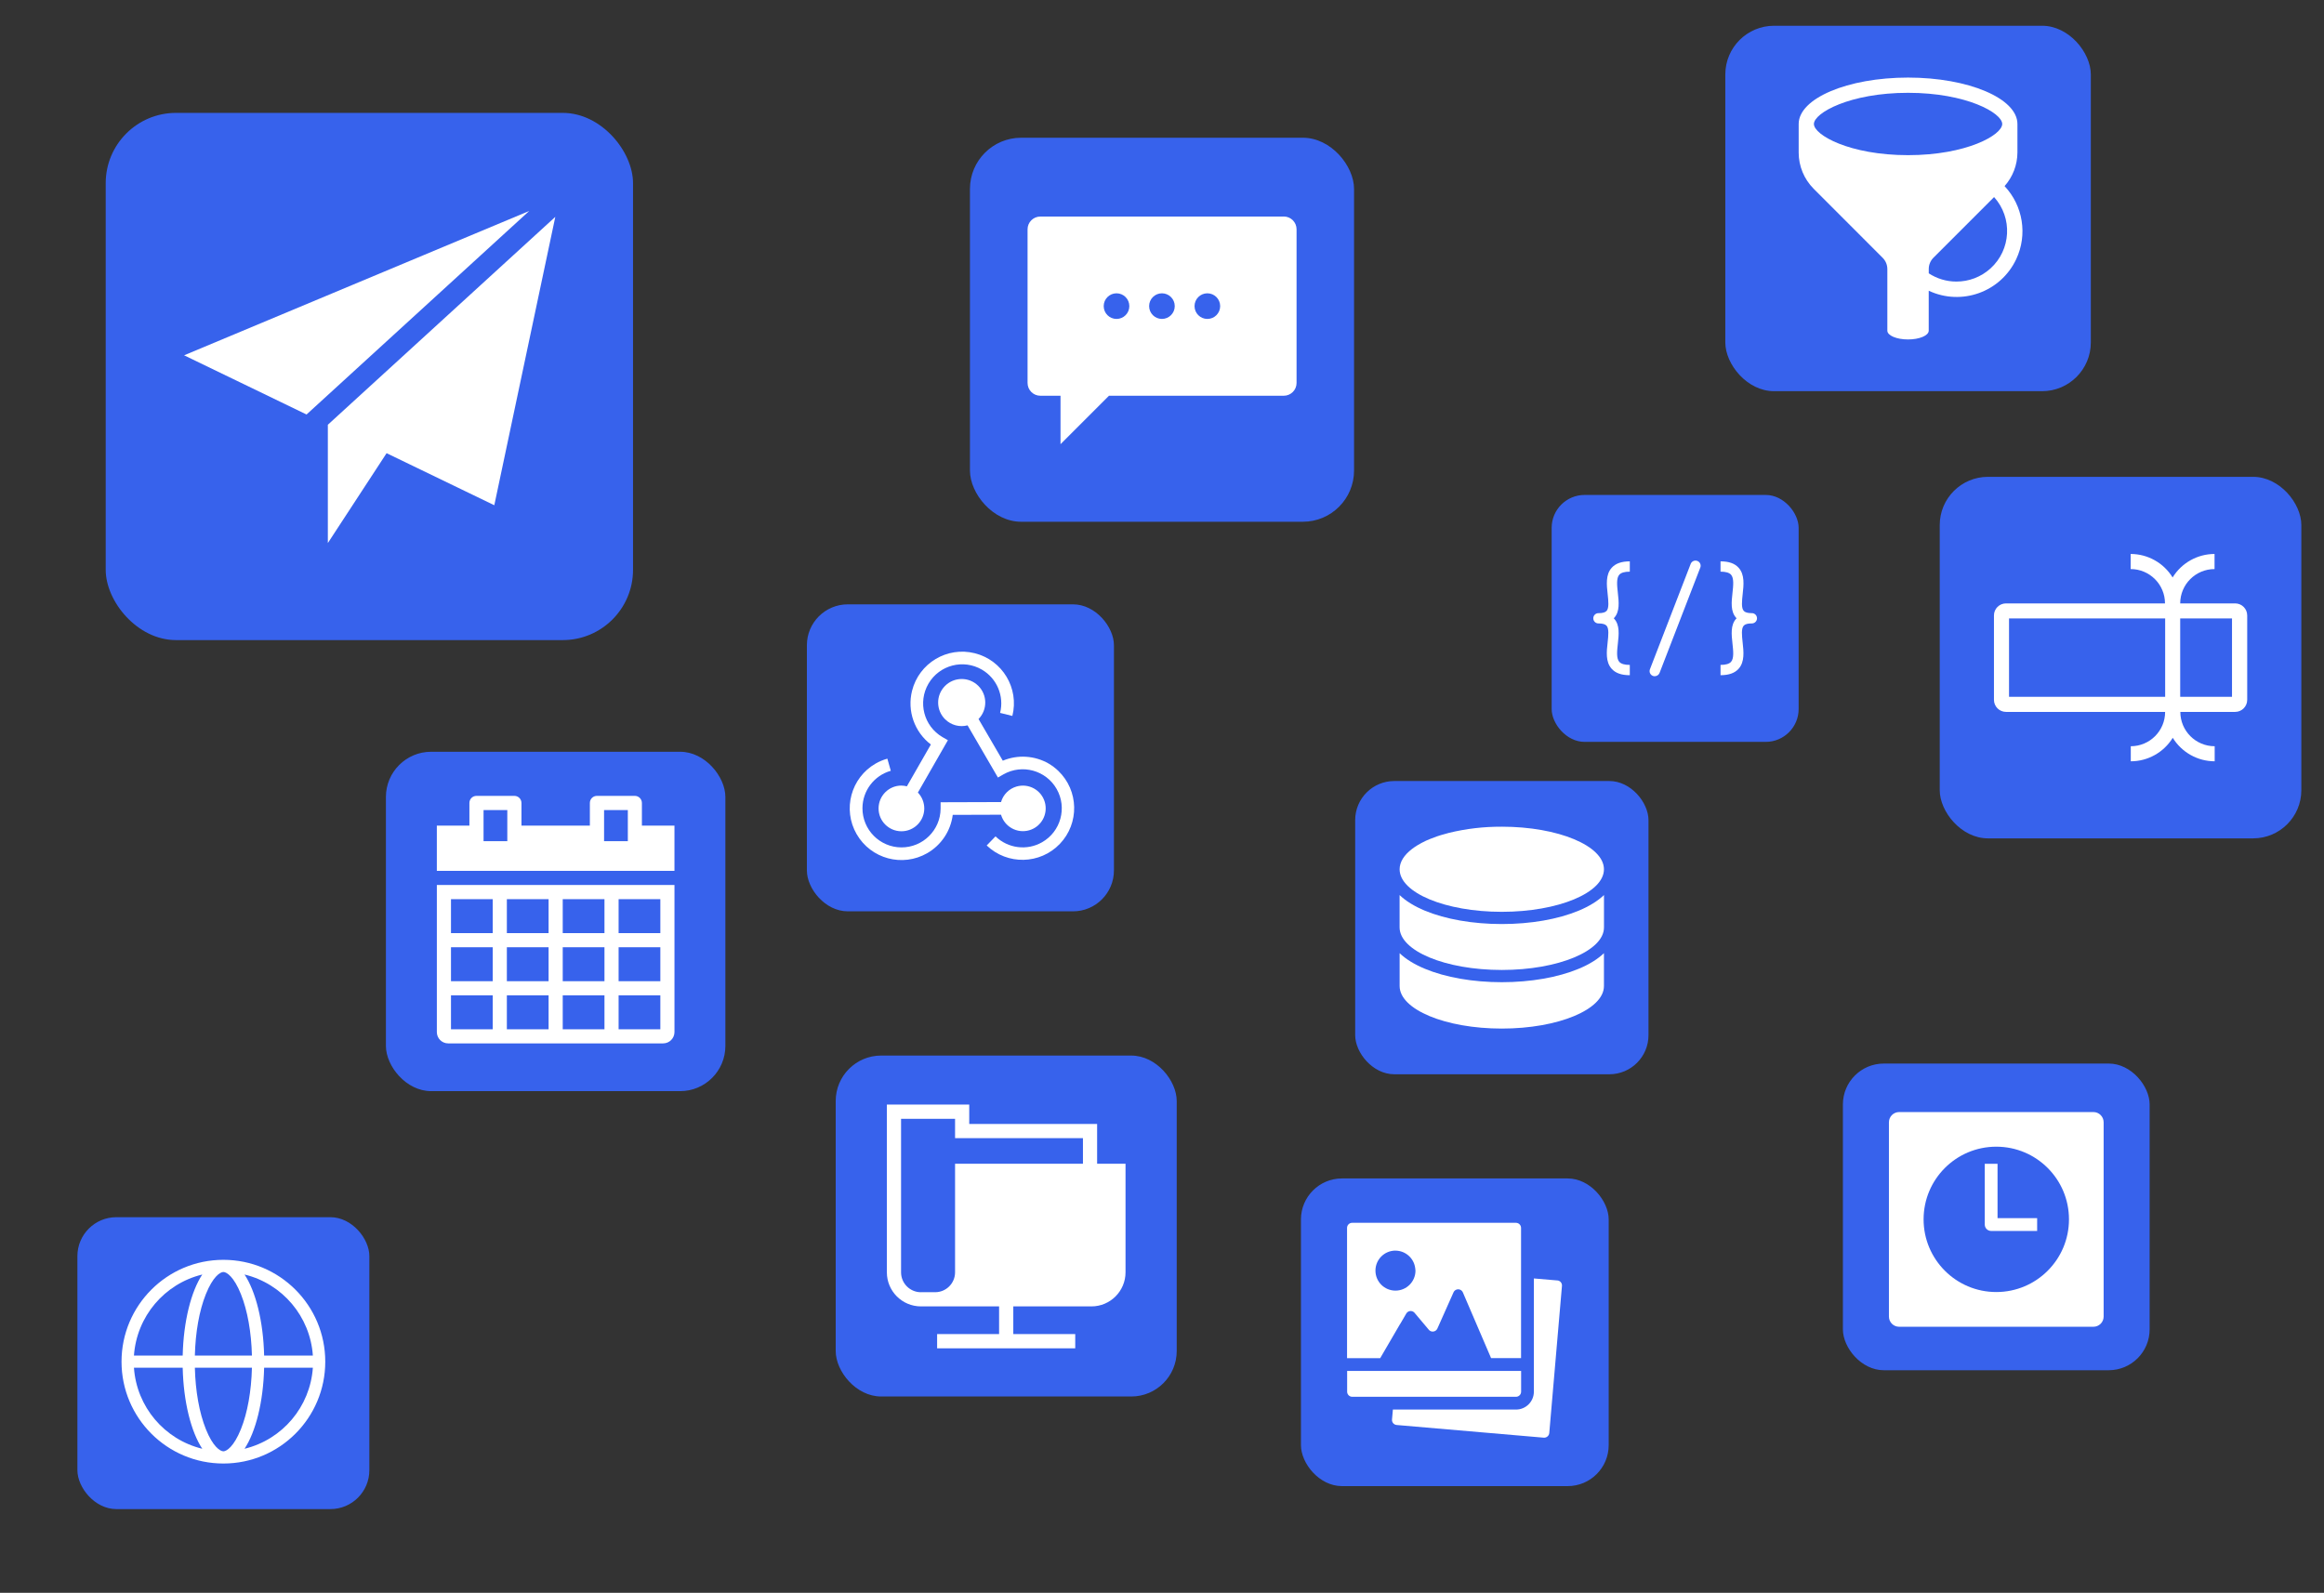 <?xml version="1.0" encoding="UTF-8"?><svg id="Layer_1" xmlns="http://www.w3.org/2000/svg" viewBox="0 0 720 493.57"><rect x="0" y="0" width="720" height="493.57" fill="#333333" stroke="none"/><defs><style>.cls-1{fill:#fff;}.cls-2{fill:#3762ec;}</style></defs><rect class="cls-2" x="32.75" y="34.98" width="163.37" height="163.37" rx="21.78" ry="21.78"/><polygon class="cls-1" points="57.04 110.1 94.97 128.44 163.96 65.37 57.04 110.1"/><polygon class="cls-1" points="101.57 131.62 101.57 131.62 101.57 168.28 119.77 140.43 153.14 156.56 172.04 67.2 101.57 131.62"/><rect class="cls-2" x="300.5" y="42.68" width="119" height="119" rx="15.87" ry="15.87"/><path class="cls-1" d="m397.68,67.1h-75.36c-2.19,0-3.97,1.77-3.97,3.96,0,0,0,0,0,0v47.6c0,2.19,1.77,3.97,3.96,3.97,0,0,0,0,.01,0h6.24v15.01l15.01-15.01h54.15c2.19,0,3.97-1.77,3.97-3.96,0,0,0,0,0-.01v-47.6c0-2.19-1.77-3.97-3.96-3.97-.01,0-.03,0-.04,0Zm-51.77,31.73c-2.19,0-3.97-1.78-3.97-3.97,0-2.19,1.78-3.97,3.97-3.97,2.19,0,3.97,1.78,3.97,3.97,0,2.19-1.77,3.97-3.96,3.97h-.01Zm14.07,0c-2.19,0-3.97-1.78-3.97-3.97,0-2.19,1.78-3.97,3.97-3.97,2.19,0,3.97,1.78,3.97,3.97h0c0,2.19-1.77,3.96-3.96,3.97h-.01Zm14.07,0c-2.19,0-3.97-1.78-3.97-3.97,0-2.19,1.78-3.97,3.97-3.97,2.19,0,3.97,1.78,3.97,3.97h0c0,2.19-1.77,3.97-3.96,3.97h-.01Z"/><rect class="cls-2" x="249.98" y="187.27" width="95.13" height="95.13" rx="12.68" ry="12.68"/><path class="cls-1" d="m310.13,252.46c1.08,3.74,4.99,5.9,8.74,4.82,3.74-1.08,5.9-4.99,4.82-8.74-1.08-3.74-4.99-5.9-8.74-4.82-2.33.67-4.15,2.49-4.82,4.82l-18.72.06v1.96c-.04,6.69-5.5,12.07-12.18,12.03-6.69-.04-12.07-5.5-12.03-12.18.03-5.38,3.61-10.09,8.78-11.56l-1.07-3.76c-1.27.36-2.49.87-3.63,1.52-7.67,4.42-10.3,14.21-5.88,21.88,4.42,7.67,14.21,10.3,21.88,5.88,4.34-2.5,7.26-6.89,7.89-11.86l14.97-.05Z"/><path class="cls-1" d="m324.89,236.61c-4.34-2.49-9.59-2.82-14.21-.89l-7.52-12.91c2.82-2.88,2.77-7.5-.11-10.32-2.88-2.82-7.5-2.77-10.32.11-2.82,2.88-2.77,7.5.11,10.32,1.83,1.79,4.45,2.49,6.92,1.85l9.41,16.17,1.7-.98h0c5.81-3.3,13.2-1.27,16.5,4.54,3.3,5.81,1.27,13.2-4.54,16.5-4.67,2.66-10.54,1.91-14.41-1.83l-2.73,2.82c6.39,6.12,16.53,5.9,22.65-.48,6.12-6.39,5.9-16.53-.48-22.65-.9-.86-1.9-1.62-2.98-2.25Z"/><path class="cls-1" d="m279.3,243.43c-3.91-.02-7.09,3.14-7.11,7.05-.02,3.91,3.14,7.09,7.05,7.11,3.91.02,7.09-3.14,7.11-7.05,0-1.84-.7-3.62-1.98-4.94l9.3-16.23-1.7-.97h0c-5.77-3.39-7.69-10.8-4.31-16.57,3.39-5.77,10.8-7.69,16.57-4.31,4.63,2.72,6.92,8.17,5.61,13.39l3.8.94c2.15-8.58-3.06-17.28-11.65-19.43-8.58-2.15-17.28,3.06-19.43,11.65-1.56,6.21.74,12.75,5.83,16.63l-7.43,12.96c-.54-.14-1.1-.21-1.66-.22Z"/><rect class="cls-2" x="419.85" y="242.02" width="90.87" height="90.87" rx="12.12" ry="12.12"/><path class="cls-1" d="m465.28,304.36c-8.94,0-17.41-1.48-23.84-4.16-3.27-1.36-5.91-2.99-7.82-4.83v10.18c0,7.27,14.17,13.18,31.65,13.18s31.65-5.91,31.65-13.18v-10.18c-1.92,1.82-4.54,3.48-7.82,4.83-6.43,2.68-14.89,4.16-23.84,4.16Z"/><path class="cls-1" d="m465.28,300.57c17.48,0,31.65-5.91,31.65-13.18v-10.03c-1.92,1.82-4.54,3.47-7.82,4.83-6.43,2.68-14.89,4.15-23.84,4.15s-17.41-1.48-23.84-4.15c-3.27-1.36-5.91-3-7.82-4.83v10.02c0,7.28,14.17,13.19,31.65,13.19Z"/><path class="cls-1" d="m465.28,256.18c-5.53-.04-11.04.6-16.41,1.91-.87.22-1.71.45-2.53.71-.4.13-.8.26-1.2.39-.78.27-1.53.55-2.25.85-.36.15-.71.3-1.05.45-.97.45-1.91.95-2.82,1.51-.55.34-1.07.7-1.58,1.09-2.44,1.87-3.82,4.01-3.82,6.28h0c0,7.27,14.17,13.18,31.65,13.18s31.65-5.91,31.65-13.18-14.17-13.2-31.65-13.2Z"/><rect class="cls-2" x="119.56" y="232.95" width="105.17" height="105.17" rx="14.02" ry="14.02"/><path class="cls-1" d="m198.87,255.84v-7.01c0-1.21-.97-2.2-2.18-2.21,0,0,0,0-.01,0h-11.74c-1.21,0-2.19.98-2.19,2.19v7.03h-21.19v-7.01c0-1.21-.97-2.2-2.18-2.21,0,0-.01,0-.02,0h-11.74c-1.21,0-2.19.98-2.19,2.19v7.03h-10.09v14.02h73.62v-14.02h-10.09Zm-49.06-4.82h7.36v9.64h-7.36v-9.64Zm37.34,0h7.36v9.64h-7.36v-9.64Z"/><path class="cls-1" d="m135.34,319.82c0,1.93,1.57,3.5,3.5,3.5h66.61c1.93,0,3.5-1.56,3.51-3.5h0v-45.58h-73.62v45.58Zm4.38-26.29h12.93v10.52h-12.93v-10.52Zm47.55,10.52h-12.93v-10.52h12.93v10.52Zm-17.31,0h-12.93v-10.52h12.93v10.52Zm-30.24,14.9v-10.52h12.93v10.52h-12.93Zm17.31,0v-10.52h12.93v10.52h-12.93Zm17.31,0v-10.52h12.93v10.52h-12.93Zm30.24,0h-12.93v-10.52h12.93v10.52Zm0-14.9h-12.93v-10.52h12.93v10.52Zm0-14.9h-12.93v-10.52h12.93v10.52Zm-17.31,0h-12.93v-10.52h12.93v10.52Zm-17.31,0h-12.93v-10.52h12.93v10.52Zm-30.24-10.52h12.93v10.52h-12.93v-10.52Z"/><rect class="cls-2" x="480.72" y="153.37" width="76.52" height="76.52" rx="10.2" ry="10.2"/><path class="cls-1" d="m504.92,209.23c-2.58,0-4.42-.65-5.62-2-1.91-2.13-1.56-5.32-1.24-8.14.23-2.12.47-4.31-.33-5.2-.41-.46-1.24-.7-2.44-.7-.88.04-1.63-.64-1.67-1.52-.04-.88.64-1.63,1.52-1.67.05,0,.1,0,.16,0,1.21,0,2.03-.24,2.44-.7.8-.9.56-3.09.33-5.2-.31-2.82-.67-6.02,1.24-8.15,1.2-1.35,3.06-2,5.62-2v3.19c-1.6,0-2.68.31-3.25.94-.96,1.07-.7,3.41-.45,5.67.31,2.82.63,5.74-1.12,7.68l-.15.16c.05.05.1.11.15.16,1.75,1.96,1.43,4.87,1.12,7.68-.25,2.26-.51,4.59.45,5.67.56.62,1.65.94,3.25.94v3.19Z"/><path class="cls-1" d="m533.04,209.23v-3.19c1.6,0,2.68-.32,3.25-.94.96-1.07.7-3.41.45-5.67-.31-2.81-.63-5.74,1.12-7.68.05-.06.1-.11.15-.16l-.15-.16c-1.75-1.96-1.43-4.87-1.12-7.68.25-2.26.51-4.59-.45-5.67-.56-.62-1.65-.94-3.25-.94v-3.19c2.58,0,4.42.65,5.62,2,1.91,2.13,1.56,5.33,1.24,8.15-.23,2.12-.47,4.31.33,5.2.41.46,1.24.7,2.44.7.88-.04,1.63.64,1.67,1.52.04.88-.64,1.63-1.52,1.67-.05,0-.1,0-.16,0-1.21,0-2.03.23-2.44.7-.8.9-.56,3.08-.33,5.2.31,2.82.67,6.01-1.24,8.14-1.2,1.35-3.04,2-5.62,2Z"/><path class="cls-1" d="m512.65,209.55c-.88,0-1.59-.71-1.59-1.59,0-.2.04-.39.11-.58l12.65-32.72c.36-.8,1.3-1.17,2.11-.81.75.33,1.12,1.18.87,1.95l-12.65,32.72c-.24.61-.83,1.02-1.49,1.02Z"/><rect class="cls-2" x="403.05" y="365.17" width="95.34" height="95.34" rx="12.71" ry="12.71"/><path class="cls-1" d="m482.48,396.78l-7.27-.62v35.09c0,3.06-2.48,5.54-5.54,5.54h-38.14l-.27,3.07c-.08.87.56,1.63,1.43,1.71l45.57,3.93c.87.07,1.63-.56,1.72-1.43l3.93-45.58c.09-.87-.55-1.64-1.42-1.72,0,0,0,0-.01,0Z"/><path class="cls-1" d="m433.81,410.24l1.86-3.19c.44-.76,1.41-1.02,2.16-.58.16.09.3.21.42.35l4.41,5.24c.56.67,1.56.75,2.23.19.18-.15.33-.35.43-.57l4.99-11.2c.35-.8,1.28-1.17,2.08-.82.37.16.66.45.82.82l8.74,20.36h9.29v-40.34c0-.87-.71-1.58-1.59-1.58h-50.74c-.87,0-1.58.71-1.58,1.58v40.36h10.27l6.19-10.63Zm-1.48-22.7c3.12.02,5.74,2.35,6.12,5.44.04.25.07.5.08.75,0,3.42-2.77,6.2-6.2,6.2s-6.2-2.77-6.2-6.2,2.77-6.2,6.2-6.2Z"/><path class="cls-1" d="m469.67,432.83c.87,0,1.58-.7,1.59-1.58,0,0,0,0,0,0v-6.43h-53.9v6.43c0,.87.71,1.58,1.58,1.58,0,0,0,0,0,0h50.73Z"/><rect class="cls-2" x="258.91" y="327.09" width="105.65" height="105.65" rx="14.09" ry="14.09"/><path class="cls-1" d="m339.9,360.61v-12.33h-39.62v-6h-25.52v51.98c0,5.83,4.73,10.56,10.56,10.56h24.21v8.58h-19.2v4.41h42.79v-4.41h-19.19v-8.58h24.21c5.83,0,10.56-4.73,10.56-10.56v-33.65h-8.81Zm-54.58,39.82c-3.4,0-6.16-2.76-6.16-6.16v-47.58h16.73v6h39.62v7.92h-39.62v33.65c0,3.4-2.76,6.16-6.16,6.16h-4.4Z"/><rect class="cls-2" x="600.95" y="147.76" width="112.03" height="112.03" rx="14.94" ry="14.94"/><path class="cls-1" d="m692.44,186.98h-16.99c0-5.88,4.77-10.64,10.64-10.64v-4.68c-5.3.01-10.22,2.77-12.99,7.28-2.78-4.52-7.69-7.27-13-7.28v4.68c5.88,0,10.64,4.77,10.64,10.64h-49.29c-2.05.02-3.71,1.68-3.7,3.74v26.14c0,2.06,1.66,3.73,3.73,3.74,0,0,0,0,.01,0h49.29c0,5.88-4.77,10.64-10.64,10.64h0v4.67c5.3,0,10.22-2.77,13-7.28,2.78,4.51,7.69,7.27,12.99,7.28v-4.67c-5.88,0-10.64-4.77-10.64-10.64h16.98c2.06,0,3.73-1.66,3.74-3.73,0,0,0,0,0-.01v-26.14c0-2.06-1.66-3.73-3.72-3.74-.01,0-.03,0-.04,0Zm-70.02,28.94v-24.28h48.37v24.28h-48.37Zm69.09,0h-16.06v-24.28h16.05v24.28Z"/><rect class="cls-2" x="570.95" y="329.57" width="95.03" height="95.03" rx="12.67" ry="12.67"/><path class="cls-1" d="m648.56,344.6h-60.18c-1.75,0-3.17,1.42-3.17,3.17h0v60.2c0,1.75,1.42,3.16,3.16,3.16h60.19c1.75,0,3.17-1.41,3.17-3.16h0v-60.2c0-1.75-1.42-3.17-3.17-3.17h0Zm-30.09,55.77c-12.44,0-22.52-10.08-22.52-22.52s10.08-22.52,22.52-22.52,22.52,10.08,22.52,22.52-10.08,22.52-22.52,22.52h0Z"/><path class="cls-1" d="m618.86,360.63h-3.96v18.83c0,1.09.88,1.98,1.98,1.98h14.25v-3.96h-12.27v-16.85Z"/><rect class="cls-2" x="534.52" y="7.98" width="113.24" height="113.24" rx="15.1" ry="15.1"/><path class="cls-1" d="m621.06,57.65c2.53-2.86,3.94-6.55,3.96-10.37v-8.86c0-7.93-15.17-14.38-33.88-14.38s-33.89,6.44-33.89,14.38v8.86c0,4.2,1.67,8.23,4.64,11.21l21.39,21.41c.92.92,1.44,2.17,1.44,3.48v19.09c0,1.5,2.87,2.72,6.41,2.72s6.41-1.22,6.41-2.72v-12.38c10.19,4.78,22.33.4,27.11-9.79,3.55-7.56,2.12-16.53-3.6-22.62v-.02Zm-29.92-28.89c18.09,0,29.17,6.26,29.17,9.66s-11.05,9.66-29.17,9.66-29.17-6.26-29.17-9.66,11.08-9.66,29.17-9.66Zm14.94,58.49c-3.03,0-5.99-.89-8.53-2.55v-1.35c0-1.3.52-2.55,1.44-3.48l18.8-18.8c5.8,6.43,5.29,16.34-1.14,22.14-2.9,2.62-6.67,4.06-10.58,4.04Z"/><rect class="cls-2" x="23.98" y="377.18" width="90.45" height="90.45" rx="12.06" ry="12.06"/><path class="cls-1" d="m69.21,390.39c-17.43,0-31.56,14.13-31.56,31.56s14.13,31.56,31.56,31.56,31.56-14.13,31.56-31.56-14.13-31.56-31.56-31.56h0Zm27.72,29.67h-15.1c-.25-10.66-2.62-19.9-6.07-25.12,11.77,2.87,20.34,13.03,21.17,25.12h0Zm-27.72,29.67c-.99,0-3.27-1.45-5.43-6.87-2.04-5.09-3.23-11.79-3.41-19.03h17.68c-.18,7.24-1.36,13.94-3.41,19.03-2.18,5.43-4.45,6.87-5.44,6.87Zm-8.84-29.67c.18-7.24,1.36-13.94,3.41-19.03,2.17-5.43,4.44-6.87,5.43-6.87s3.27,1.45,5.43,6.87c2.04,5.09,3.23,11.79,3.41,19.03h-17.66Zm2.3-25.12c-3.45,5.22-5.82,14.47-6.07,25.12h-15.1c.84-12.09,9.4-22.25,21.17-25.12Zm-21.17,28.88h15.1c.25,10.66,2.62,19.9,6.07,25.12-11.77-2.87-20.34-13.03-21.17-25.12Zm34.26,25.12c3.45-5.23,5.82-14.47,6.07-25.12h15.1c-.84,12.09-9.4,22.25-21.17,25.12Z"/></svg>